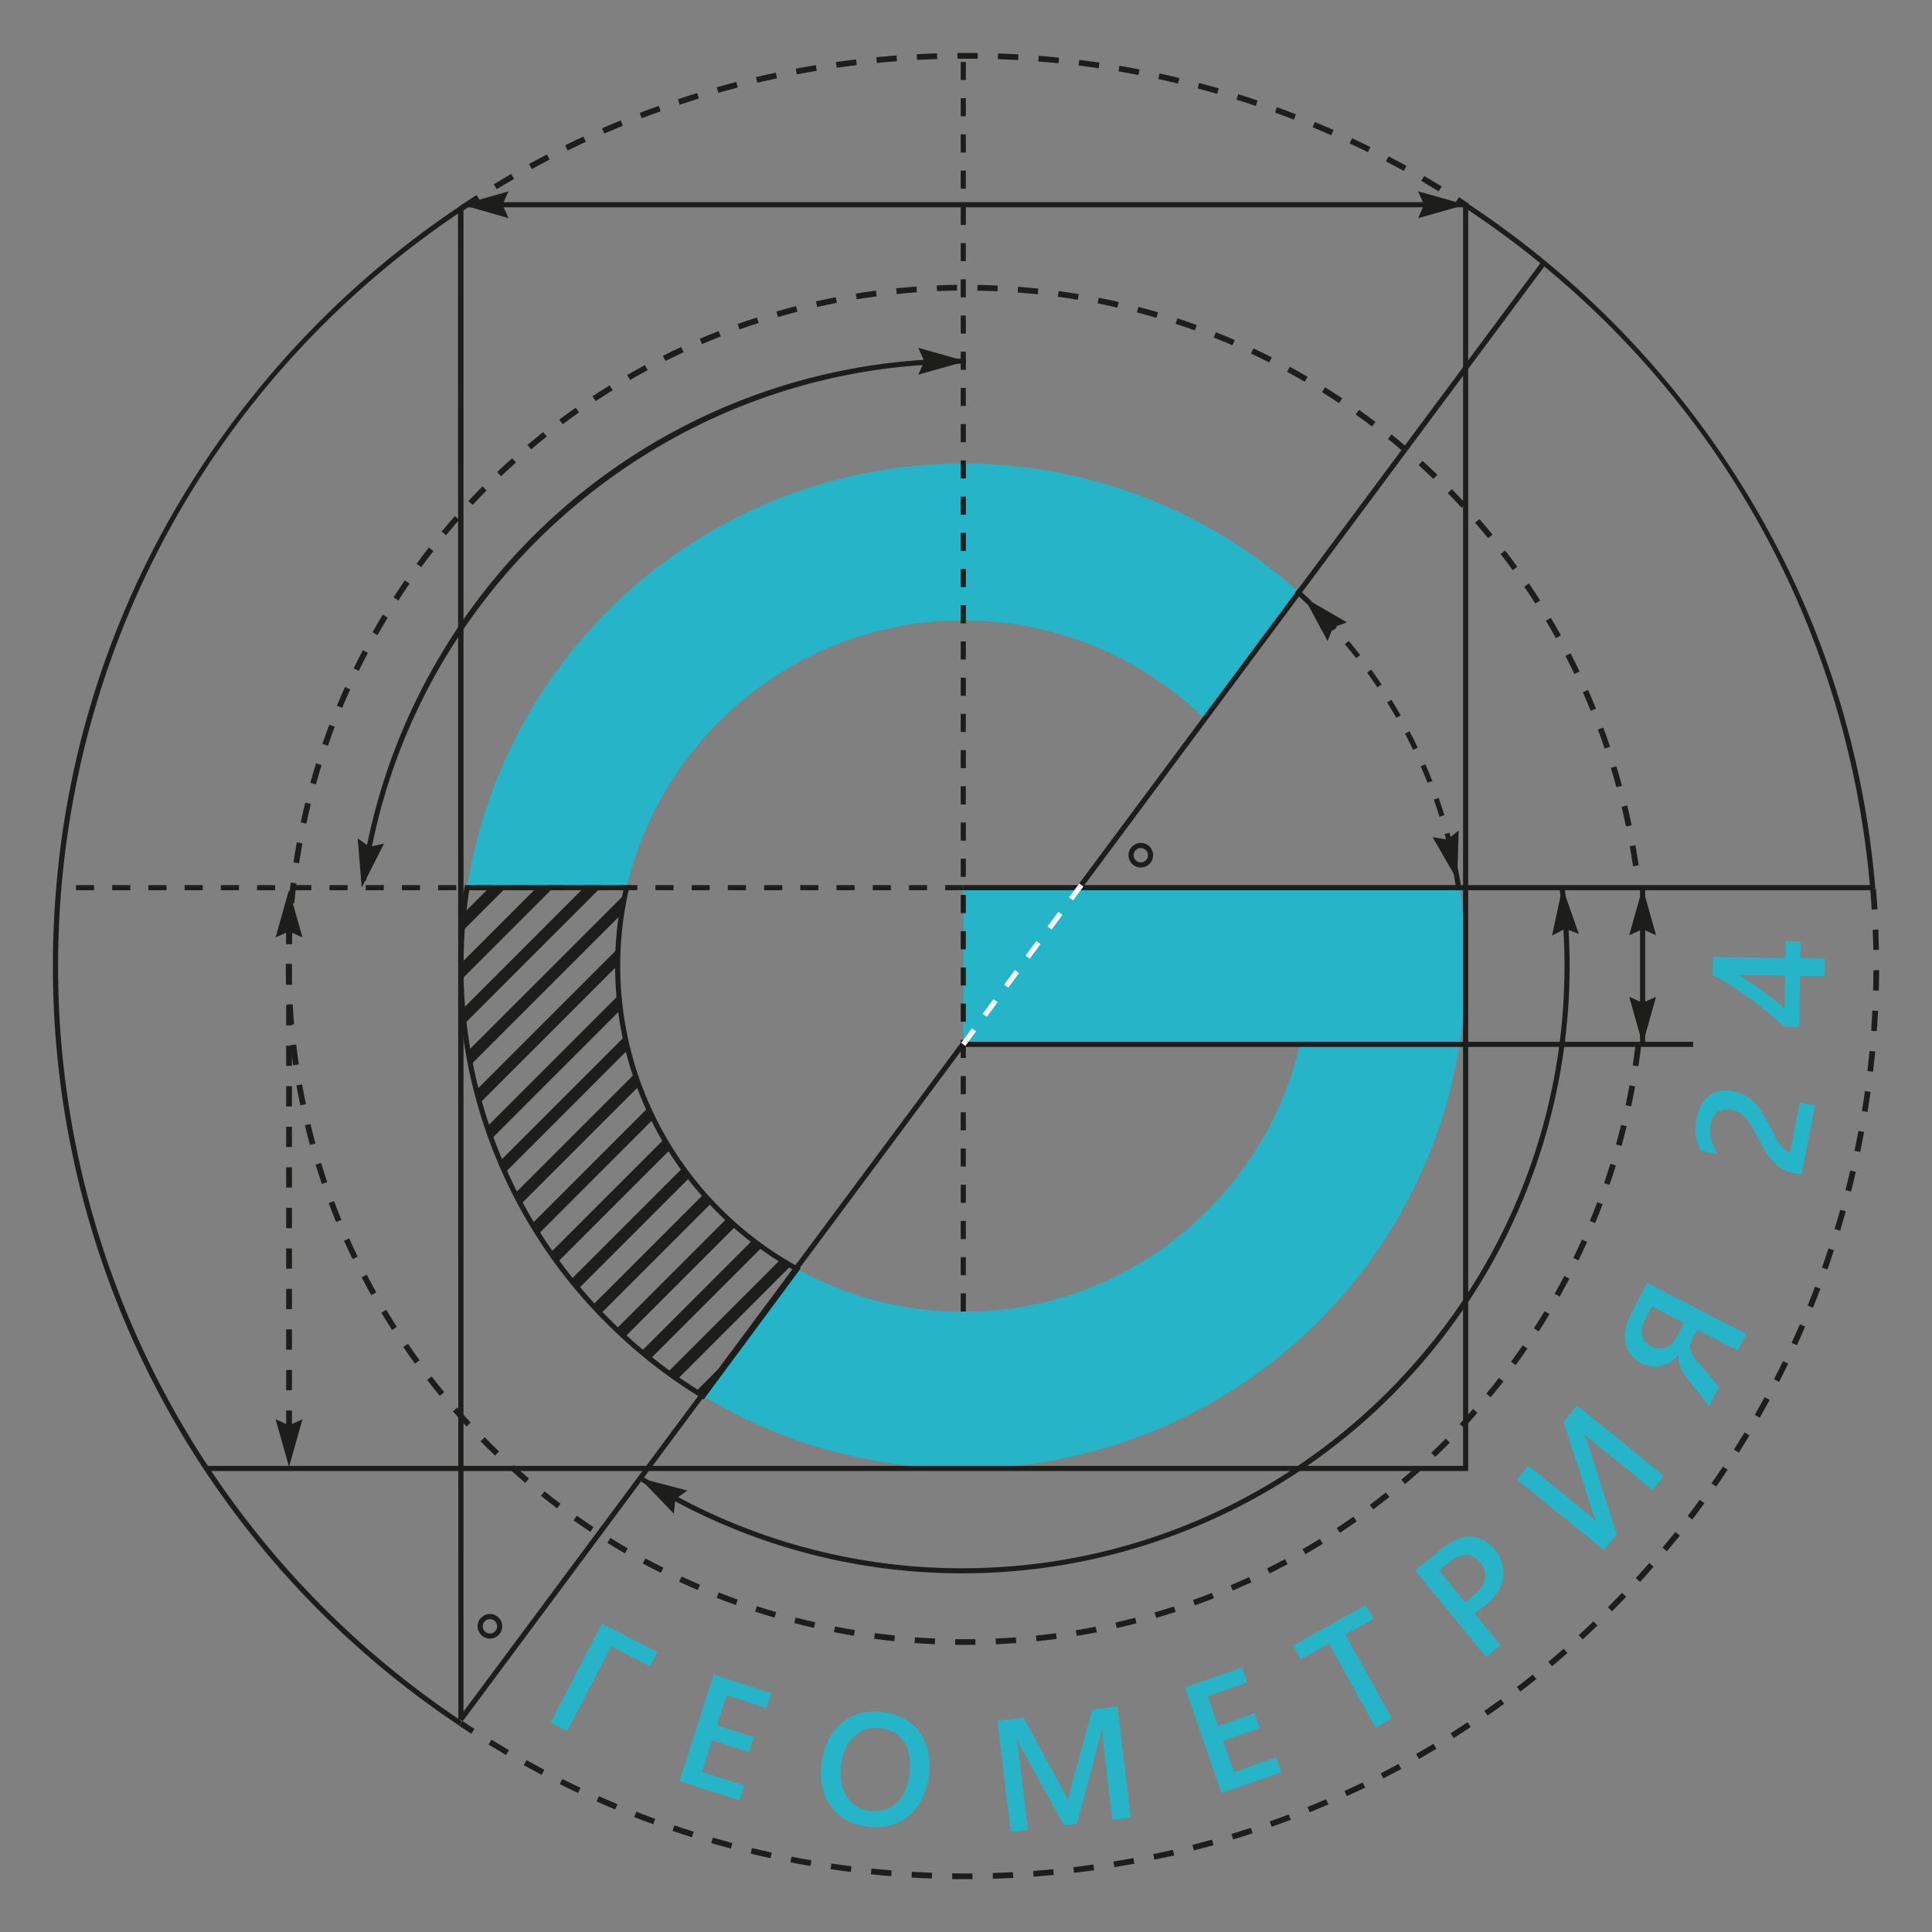 <?xml version="1.0" encoding="UTF-8"?> <svg xmlns="http://www.w3.org/2000/svg" id="Слой_1" data-name="Слой 1" viewBox="0 0 900 900"><rect x="0" y="0" width="900" height="900" fill="#808080" stroke="none"/><defs><style>.cls-1{fill:#1d1e1c;}.cls-2{fill:#25b4c8;}.cls-3{fill:#fff;}</style></defs><path class="cls-1" d="M227.9,413.5,216,425.43c-.3,2.82-.54,5.64-.73,8.48l20.4-20.41Z"></path><path class="cls-1" d="M250,413.5l-35.26,35.26c0,.42,0,.83,0,1.24q0,3.22.09,6.43l42.93-42.93Z"></path><path class="cls-1" d="M272,413.5,215.55,470c.2,2.35.43,4.71.7,7.05l63.53-63.54Z"></path><path class="cls-1" d="M291.26,416.35,218,489.58c.37,2.2.76,4.38,1.2,6.55l70.31-70.31Q290.25,421,291.26,416.35Z"></path><path class="cls-1" d="M287.93,441.74l-66.07,66.07c.51,2.05,1.06,4.08,1.63,6.11l64.22-64.22Q287.73,445.69,287.93,441.74Z"></path><path class="cls-1" d="M288.29,463.44l-61.42,61.42q1,2.88,2,5.73L289,470.46C288.73,468.13,288.48,465.8,288.29,463.44Z"></path><path class="cls-1" d="M291.06,482.74l-58.13,58.13q1.14,2.7,2.35,5.39L292.5,489C292,487,291.5,484.85,291.06,482.74Z"></path><path class="cls-1" d="M295.71,500.15l-55.79,55.79q1.29,2.56,2.66,5.08l55.14-55.14Q296.67,503,295.71,500.15Z"></path><path class="cls-1" d="M304.38,521.29q-1.29-2.61-2.49-5.26l-54.12,54.12c1,1.61,1.95,3.21,3,4.79Z"></path><path class="cls-1" d="M259.68,588.05l52.62-52.62q-1.5-2.38-2.92-4.83l-52.93,52.93Q258,585.81,259.68,588.05Z"></path><path class="cls-1" d="M269.4,600.4l52-52c-1.13-1.46-2.24-2.93-3.32-4.43L265.9,596.15C267.05,597.58,268.22,599,269.4,600.4Z"></path><path class="cls-1" d="M279.84,612l51.7-51.7q-1.87-2-3.69-4.06L276.09,608Q277.94,610,279.84,612Z"></path><path class="cls-1" d="M291,622.91l51.76-51.76c-1.37-1.2-2.73-2.43-4.06-3.68L287,619.17C288.33,620.44,289.67,621.68,291,622.91Z"></path><path class="cls-1" d="M302.9,633.09l52.17-52.17q-2.25-1.62-4.44-3.3l-52,52C300,630.79,301.47,632,302.9,633.09Z"></path><path class="cls-1" d="M315.53,642.53l53-53q-2.44-1.41-4.84-2.9L311,639.3C312.51,640.39,314,641.48,315.53,642.53Z"></path><path class="cls-1" d="M327.48,650.3l15.4-20.81-18.72,18.73C325.26,648.92,326.36,649.63,327.48,650.3Z"></path><path class="cls-1" d="M213.87,803.82A424.84,424.84,0,0,1,24.64,450c0-12,.51-24.05,1.5-35.9A419.85,419.85,0,0,1,84.92,231.67,429.87,429.87,0,0,1,214,96.18l1.33,2c-107.94,72.1-176,187.34-186.79,316.17-1,11.79-1.48,23.8-1.48,35.7A422.43,422.43,0,0,0,215.2,801.83Z"></path><path class="cls-1" d="M871.23,414.34c-10.84-129.59-79.5-245.21-188.4-317.24l1.32-2A429.79,429.79,0,0,1,814.33,230.84a419.91,419.91,0,0,1,59.28,183.3Z"></path><path class="cls-2" d="M604.83,275.62l-43.76,59.11A160.46,160.46,0,0,0,448.74,289c-76.23,0-140.26,53.27-156.84,124.55H217.54A234,234,0,0,1,604.83,275.62Z"></path><path class="cls-2" d="M679.93,486.51A234.18,234.18,0,0,1,327.5,650.3l43.78-59.14a159.93,159.93,0,0,0,77.46,19.9c76.23,0,140.25-53.27,156.83-124.55Z"></path><rect class="cls-1" x="44" y="460.35" width="846.22" height="2.39" transform="translate(-181.99 560.98) rotate(-53.37)"></rect><path class="cls-2" d="M682.74,450a236.38,236.38,0,0,1-2.81,36.51H448.74v-73H679.93A236.31,236.31,0,0,1,682.74,450Z"></path><path class="cls-1" d="M678.18,412.81c-.43-2.65-.9-5.32-1.42-7.94l2.35-.46c.52,2.65,1,5.35,1.43,8ZM675,396.67c-.64-2.7-1.33-5.44-2.06-8.13l2.3-.63c.74,2.72,1.45,5.49,2.08,8.22Zm-4.42-16.18c-.83-2.66-1.72-5.34-2.65-8l2.26-.8c.93,2.66,1.83,5.36,2.67,8ZM665,364.67c-1-2.59-2.1-5.2-3.21-7.75L664,356c1.12,2.57,2.21,5.2,3.25,7.82Zm-6.71-15.37c-1.21-2.52-2.48-5-3.77-7.5l2.12-1.11c1.3,2.48,2.59,5,3.8,7.57Zm-7.81-14.85c-1.38-2.41-2.83-4.84-4.3-7.21l2-1.26c1.49,2.39,2.95,4.84,4.35,7.28Zm-8.85-14.25c-1.56-2.31-3.18-4.63-4.81-6.88l1.93-1.41c1.66,2.28,3.29,4.62,4.86,6.95Zm-9.87-13.58c-1.71-2.19-3.49-4.38-5.28-6.52l1.82-1.54c1.82,2.16,3.62,4.37,5.35,6.58ZM621,293.78c-1.87-2.06-3.8-4.12-5.75-6.12l1.72-1.66c2,2,3.91,4.09,5.8,6.18Zm-11.71-12c-2-1.93-4.08-3.84-6.16-5.69l1.59-1.79c2.1,1.87,4.19,3.81,6.23,5.75Z"></path><path class="cls-1" d="M448.27,732.92A282.18,282.18,0,0,1,298.7,690.2l1.26-2a279.85,279.85,0,0,0,148.31,42.36C603,730.53,728.8,604.69,728.8,450a284.89,284.89,0,0,0-2.44-37.22l2.37-.31A287.89,287.89,0,0,1,731.19,450,282.9,282.9,0,0,1,448.27,732.92Z"></path><path class="cls-1" d="M170.52,410.38l-2.37-.33a283,283,0,0,1,280.12-243h1.67l0,2.39h-1.65C309.34,169.47,189.93,273,170.52,410.38Z"></path><rect class="cls-1" x="448.73" y="412.31" width="423.73" height="2.39"></rect><rect class="cls-1" x="448.73" y="485.31" width="339.99" height="2.39"></rect><path class="cls-1" d="M448.73,414.7H440.3v-2.39h8.43Zm-16.87,0h-8.43v-2.39h8.43Zm-16.87,0h-8.43v-2.39H415Zm-16.87,0h-8.44v-2.39h8.44Zm-16.87,0h-8.44v-2.39h8.44Zm-16.87,0h-8.44v-2.39h8.44Zm-16.88,0h-8.43v-2.39h8.43Zm-16.87,0H322.2v-2.39h8.43Zm-16.87,0h-8.44v-2.39h8.44Zm-16.87,0h-8.44v-2.39h8.44Zm-16.87,0h-8.44v-2.39H280Zm-16.87,0h-8.44v-2.39h8.44Zm-16.88,0h-8.43v-2.39h8.43Zm-16.87,0H221v-2.39h8.43Zm-16.87,0h-8.44v-2.39h8.44Zm-16.87,0h-8.44v-2.39h8.44Zm-16.87,0h-8.44v-2.39h8.44Zm-16.87,0h-8.44v-2.39h8.44Zm-16.88,0h-8.43v-2.39H145Zm-16.87,0h-8.43v-2.39h8.43Zm-16.87,0h-8.44v-2.39h8.44Zm-16.87,0H86v-2.39h8.44Zm-16.87,0H69.12v-2.39h8.44Zm-16.88,0H52.25v-2.39h8.43Zm-16.87,0H35.38v-2.39h8.43Z"></path><path class="cls-1" d="M449.93,610.93h-2.39V602.5h2.39Zm0-16.87h-2.39v-8.44h2.39Zm0-16.87h-2.39v-8.44h2.39Zm0-16.87h-2.39v-8.44h2.39Zm0-16.88h-2.39V535h2.39Zm0-16.87h-2.39v-8.43h2.39Zm0-16.87h-2.39v-8.43h2.39Zm0-16.87h-2.39v-8.44h2.39Zm0-16.87h-2.39v-8.44h2.39Zm0-16.87h-2.39v-8.44h2.39Zm0-16.88h-2.39v-8.43h2.39Zm0-16.87h-2.39v-8.43h2.39Zm0-16.87h-2.39V400h2.39Zm0-16.87h-2.39v-8.44h2.39Zm0-16.87h-2.39v-8.44h2.39Zm0-16.87h-2.39v-8.44h2.39Zm0-16.88h-2.39v-8.43h2.39Zm0-16.87h-2.39v-8.43h2.39Zm0-16.87h-2.39V298.8h2.39Zm0-16.87h-2.39v-8.44h2.39Zm0-16.87h-2.39v-8.44h2.39Zm0-16.87h-2.39v-8.44h2.39Zm0-16.88h-2.39v-8.43h2.39Zm0-16.87h-2.39v-8.43h2.39Zm0-16.87h-2.39v-8.44h2.39Zm0-16.87h-2.39V180.7h2.39Zm0-16.87h-2.39v-8.44h2.39Zm0-16.88h-2.39V147h2.39Zm0-16.87h-2.39v-8.43h2.39Zm0-16.87h-2.39v-8.43h2.39Zm0-16.87h-2.39V96.34h2.39Zm0-16.87h-2.39V79.47h2.39Zm0-16.87h-2.39V62.6h2.39Zm0-16.88h-2.39V45.73h2.39Zm0-16.87h-2.39V28.86h2.39Z"></path><rect class="cls-1" x="764" y="413.5" width="2.39" height="73"></rect><polygon class="cls-1" points="758.94 435.68 765.2 432.87 771.46 435.68 765.2 413.5 758.94 435.68"></polygon><polygon class="cls-1" points="758.94 464.33 765.2 467.14 771.46 464.33 765.2 486.5 758.94 464.33"></polygon><polygon class="cls-1" points="618.46 298.63 620.99 292.26 627.44 289.91 607.5 278.36 618.46 298.63"></polygon><polygon class="cls-1" points="667.35 389.94 674.11 391.13 679.49 386.88 678.84 409.91 667.35 389.94"></polygon><polygon class="cls-1" points="723 435.86 729.07 432.65 735.49 435.05 727.83 413.32 723 435.86"></polygon><polygon class="cls-1" points="320.21 694.35 314.62 698.32 313.88 705.14 297.92 688.52 320.21 694.35"></polygon><polygon class="cls-1" points="178.91 392.95 172.23 394.5 166.63 390.54 168.5 413.5 178.91 392.95"></polygon><polygon class="cls-1" points="427.76 174.54 430.57 168.28 427.76 162.02 449.93 168.28 427.76 174.54"></polygon><path class="cls-1" d="M449.93,766.25c-1.66,0-3.31,0-5,0l.05-2.68c3.12.05,6.27.05,9.4,0l0,2.68C452.94,766.24,451.44,766.25,449.93,766.25Zm14-.3-.11-2.67c3.1-.14,6.26-.32,9.39-.55l.19,2.67C470.23,765.63,467,765.82,463.91,766Zm-28.42,0c-3.14-.14-6.33-.33-9.47-.56l.2-2.67c3.11.23,6.27.42,9.39.56Zm47.34-1.36-.28-2.67c3.09-.31,6.23-.69,9.34-1.1l.35,2.65C489.11,763.87,485.94,764.25,482.83,764.57Zm-66.25-.05c-3.13-.33-6.3-.71-9.42-1.13l.36-2.65c3.09.42,6.23.79,9.33,1.12Zm85-2.46-.43-2.64c3.07-.51,6.19-1.07,9.26-1.67l.51,2.63C507.86,761,504.72,761.55,501.62,762.06ZM397.78,762c-3.09-.51-6.23-1.08-9.33-1.69l.52-2.62c3.07.6,6.19,1.16,9.25,1.67Zm122.46-3.56-.59-2.61c3-.68,6.09-1.43,9.13-2.21l.67,2.59C526.38,757,523.28,757.74,520.24,758.42Zm-141.07-.1c-3.05-.69-6.15-1.45-9.21-2.25l.67-2.59c3,.79,6.11,1.54,9.14,2.23Zm159.43-4.64-.75-2.57c3-.88,6-1.81,9-2.77l.83,2.55C544.69,751.85,541.64,752.79,538.6,753.68Zm-177.78-.13c-3-.89-6.08-1.83-9.06-2.8l.82-2.55c3,1,6,1.9,9,2.78Zm195.82-5.72-.9-2.52c2.93-1,5.9-2.16,8.81-3.3l1,2.49C562.59,745.65,559.6,746.77,556.64,747.83Zm-213.89-.17c-3-1.07-6-2.19-8.9-3.35l1-2.49c2.91,1.15,5.88,2.26,8.83,3.33Zm231.52-6.74-1-2.46c2.87-1.23,5.75-2.51,8.56-3.81l1.13,2.43C580.07,738.39,577.16,739.68,574.27,740.92Zm-249.21-.23c-2.92-1.25-5.84-2.55-8.68-3.88l1.13-2.43c2.82,1.32,5.71,2.61,8.6,3.85ZM591.43,733l-1.2-2.39c2.78-1.39,5.59-2.84,8.33-4.32l1.27,2.36C597.06,730.11,594.23,731.57,591.43,733Zm-283.6-.3c-2.8-1.41-5.64-2.88-8.43-4.39l1.27-2.36c2.77,1.5,5.58,3,8.36,4.36ZM608.1,724l-1.34-2.32c2.7-1.56,5.41-3.18,8.06-4.81l1.4,2.27C613.56,720.8,610.82,722.43,608.1,724Zm-317-.38c-2.72-1.58-5.46-3.23-8.14-4.89l1.42-2.27c2.65,1.65,5.37,3.28,8.07,4.85Zm333.09-9.57-1.47-2.24c2.61-1.72,5.22-3.5,7.76-5.29l1.54,2.19C629.47,710.52,626.83,712.32,624.2,714.06ZM275,713.61c-2.62-1.74-5.26-3.55-7.83-5.37l1.55-2.18c2.55,1.8,5.16,3.59,7.76,5.32Zm364.71-10.45-1.6-2.15c2.48-1.86,5-3.79,7.43-5.74l1.67,2.09C644.72,699.33,642.2,701.28,639.69,703.16Zm-380.2-.52c-2.5-1.88-5-3.84-7.5-5.82l1.68-2.09c2.45,2,5,3.91,7.43,5.78Zm395-11.29-1.73-2.05c2.38-2,4.77-4.09,7.09-6.17l1.79,2C659.32,687.22,656.91,689.32,654.51,691.35Zm-409.83-.57c-2.41-2-4.8-4.15-7.13-6.26l1.79-2c2.31,2.08,4.69,4.17,7.07,6.2Zm423.93-12.11-1.85-1.93c2.27-2.17,4.53-4.39,6.71-6.6l1.9,1.89C673.17,674.25,670.9,676.49,668.61,678.67Zm-438-.61c-2.27-2.18-4.54-4.42-6.75-6.67l1.91-1.87c2.19,2.22,4.44,4.45,6.69,6.61Zm451.32-12.88-2-1.83c2.13-2.28,4.25-4.63,6.31-7l2,1.77C686.21,660.51,684.08,662.88,681.93,665.18Zm-464.61-.65c-2.13-2.31-4.26-4.68-6.33-7.06l2-1.76c2.05,2.36,4.16,4.71,6.28,7Zm477.12-13.62-2.07-1.7c2-2.4,4-4.87,5.88-7.35l2.11,1.64C698.42,646,696.43,648.5,694.44,650.91Zm-489.57-.67c-2-2.43-4-4.93-5.9-7.42l2.12-1.63c1.91,2.47,3.87,4.94,5.85,7.35Zm501.2-14.32-2.16-1.58c1.84-2.52,3.67-5.11,5.43-7.69l2.21,1.51C709.77,630.76,707.93,633.37,706.07,635.92Zm-512.77-.68c-1.84-2.54-3.67-5.14-5.45-7.75l2.21-1.51c1.76,2.59,3.58,5.17,5.4,7.68Zm523.49-15-2.25-1.45c1.68-2.62,3.36-5.31,5-8l2.3,1.38C720.18,614.88,718.49,617.6,716.79,620.25Zm-534.15-.67c-1.69-2.65-3.36-5.36-5-8.06l2.3-1.37c1.59,2.67,3.25,5.36,4.93,8ZM726.56,604l-2.33-1.31c1.52-2.72,3-5.51,4.47-8.28l2.38,1.23C729.62,598.4,728.1,601.21,726.56,604Zm-553.62-.64c-1.53-2.74-3-5.55-4.48-8.33l2.38-1.24c1.43,2.77,2.93,5.55,4.44,8.27Zm562.4-16.21-2.41-1.17c1.36-2.81,2.7-5.69,4-8.54l2.45,1.09C738.06,581.37,736.71,584.27,735.34,587.11Zm-571.1-.59c-1.36-2.82-2.69-5.71-4-8.58l2.44-1.09c1.27,2.85,2.59,5.71,3.94,8.51Zm578.85-16.77-2.47-1c1.19-2.9,2.35-5.85,3.45-8.77l2.5.94C745.46,563.85,744.29,566.83,743.09,569.75Zm-586.53-.51c-1.19-2.91-2.35-5.89-3.45-8.83l2.5-.94c1.09,2.92,2.25,5.87,3.43,8.76Zm593.22-17.3-2.53-.86c1-3,2-6,2.92-9l2.56.79C751.8,545.91,750.81,549,749.78,551.94Zm-599.86-.46c-1-3-2-6-2.92-9l2.56-.78c.92,3,1.89,6,2.89,9Zm605.46-17.69-2.58-.71c.83-3,1.63-6.08,2.36-9.11l2.6.64C757,527.66,756.22,530.75,755.38,533.79Zm-611-.45c-.83-3-1.63-6.12-2.37-9.18l2.6-.63c.73,3,1.52,6.09,2.35,9.11Zm615.51-18-2.62-.55c.64-3.06,1.25-6.16,1.8-9.23l2.64.47C761.13,509.15,760.52,512.28,759.87,515.36Zm-620-.45c-.65-3.08-1.25-6.21-1.81-9.31l2.64-.47c.55,3.07,1.15,6.18,1.79,9.23ZM763.23,496.7l-2.65-.4c.46-3.07.89-6.21,1.26-9.32l2.65.32C764.12,490.44,763.7,493.6,763.23,496.7Zm-626.67-.46c-.46-3.1-.88-6.26-1.25-9.4l2.66-.31c.37,3.11.78,6.24,1.24,9.32Zm-2.21-18.83c-.28-3.13-.51-6.31-.69-9.46l2.67-.15c.18,3.12.41,6.28.68,9.37Zm-1.09-18.94c-.09-3-.13-6-.13-9V449h2.68v.45c0,3,0,6,.12,8.95Zm2.7-18.88-2.68-.08c.1-3.15.25-6.34.44-9.47l2.67.16C136.2,433.31,136.06,436.47,136,439.59Zm1.13-18.77-2.66-.24c.28-3.12.62-6.3,1-9.43l2.66.32C137.71,414.58,137.37,417.72,137.09,420.82Zm623.63-17.31c-.45-3.09-1-6.22-1.5-9.29l2.63-.46c.55,3.09,1.06,6.24,1.52,9.36Zm-621.37-1.36-2.65-.4c.47-3.1,1-6.25,1.55-9.35l2.64.48C140.33,396,139.81,399.08,139.35,402.15ZM757.43,385c-.63-3.06-1.33-6.14-2-9.17l2.6-.63c.73,3.06,1.43,6.17,2.07,9.25Zm-614.72-1.34-2.62-.56c.66-3.07,1.37-6.18,2.12-9.24l2.6.64C144.07,377.52,143.36,380.6,142.71,383.65ZM753,366.71c-.82-3-1.69-6-2.61-9l2.56-.78c.92,3,1.81,6.08,2.63,9.11Zm-605.86-1.32-2.58-.72c.85-3,1.74-6.1,2.67-9.1l2.56.79C148.91,359.34,148,362.37,147.18,365.39Zm600.38-16.67c-1-3-2.07-5.94-3.15-8.86l2.51-.93c1.09,2.94,2.16,5.94,3.17,8.93Zm-594.8-1.33-2.53-.86c1-3,2.11-6,3.22-8.95l2.51.94C154.85,341.45,153.77,344.44,152.76,347.39ZM741,331.1c-1.17-2.89-2.4-5.79-3.66-8.63l2.45-1.08c1.26,2.86,2.51,5.79,3.69,8.7Zm-581.57-1.35-2.48-1c1.21-2.92,2.47-5.86,3.76-8.73l2.45,1.09C161.87,323.94,160.61,326.85,159.42,329.75Zm574-15.8c-1.35-2.81-2.76-5.64-4.18-8.39l2.38-1.23c1.43,2.78,2.85,5.63,4.21,8.47Zm-566.28-1.4-2.41-1.17c1.38-2.84,2.82-5.7,4.28-8.49l2.37,1.24C169.92,306.9,168.5,309.73,167.13,312.55ZM724.8,297.28c-1.51-2.72-3.08-5.46-4.67-8.13l2.3-1.37c1.6,2.7,3.19,5.46,4.71,8.21Zm-548.94-1.43-2.34-1.31c1.55-2.75,3.16-5.51,4.78-8.21l2.29,1.38C179,290.38,177.39,293.12,175.86,295.85Zm539.35-14.7c-1.67-2.63-3.41-5.27-5.16-7.85l2.22-1.5c1.76,2.6,3.51,5.26,5.2,7.92Zm-529.64-1.43-2.25-1.45c1.7-2.64,3.47-5.3,5.25-7.91l2.21,1.52C189,274.46,187.25,277.1,185.57,279.72Zm519.1-14.11c-1.84-2.53-3.73-5.06-5.62-7.53l2.12-1.63c1.91,2.48,3.82,5,5.67,7.59ZM196.22,264.2l-2.16-1.58c1.86-2.54,3.79-5.09,5.72-7.58l2.11,1.64C200,259.15,198.07,261.68,196.22,264.2Zm497-13.48c-2-2.41-4-4.83-6.06-7.18l2-1.76c2.07,2.38,4.12,4.82,6.11,7.25Zm-485.43-1.37-2.06-1.71c2-2.42,4.08-4.85,6.16-7.22l2,1.77C211.82,244.53,209.77,246.94,207.78,249.35Zm473.1-12.82c-2.12-2.29-4.29-4.59-6.47-6.81l1.91-1.88c2.2,2.25,4.39,4.56,6.53,6.88ZM220.2,235.22l-2-1.83c2.15-2.31,4.36-4.61,6.57-6.84l1.91,1.89C224.53,230.65,222.33,232.93,220.2,235.22ZM667.73,223.1c-2.25-2.16-4.56-4.32-6.87-6.42l1.79-2c2.34,2.12,4.67,4.3,6.93,6.48Zm-434.3-1.25-1.85-1.93c2.28-2.17,4.63-4.34,7-6.44l1.79,2C238,217.56,235.69,219.7,233.43,221.85Zm420.36-11.39c-2.37-2-4.81-4.05-7.24-6l1.68-2.09c2.45,2,4.9,4,7.3,6.06Zm-406.36-1.15-1.73-2.05c2.4-2,4.87-4,7.33-6l1.67,2.09C252.26,205.29,249.81,207.3,247.43,209.31Zm391.7-10.63c-2.5-1.89-5-3.76-7.6-5.57l1.55-2.18c2.57,1.82,5.14,3.71,7.66,5.61Zm-377-1.06-1.6-2.14c2.51-1.88,5.09-3.75,7.67-5.56l1.54,2.19C267.19,193.91,264.63,195.76,262.14,197.62Zm361.64-9.84c-2.61-1.73-5.27-3.45-7.92-5.1l1.42-2.27c2.67,1.66,5.35,3.39,8,5.14Zm-346.26-.95L276,184.6c2.62-1.72,5.31-3.43,8-5.09l1.41,2.28C282.78,183.43,280.11,185.13,277.52,186.83Zm330.28-9c-2.7-1.57-5.46-3.12-8.21-4.62l1.27-2.35c2.78,1.51,5.57,3.08,8.28,4.66ZM293.5,177l-1.34-2.32c2.72-1.56,5.51-3.11,8.28-4.6l1.26,2.36C299,173.91,296.2,175.44,293.5,177Zm297.74-8.16c-2.79-1.41-5.65-2.79-8.48-4.11l1.14-2.43c2.85,1.33,5.73,2.73,8.55,4.15ZM310,168.12l-1.2-2.39c2.82-1.4,5.69-2.78,8.53-4.09l1.12,2.43C315.67,165.37,312.83,166.73,310,168.12Zm264.13-7.27c-2.87-1.23-5.8-2.44-8.72-3.6l1-2.49c2.94,1.17,5.9,2.39,8.79,3.64Zm-247.11-.58L326,157.81c2.89-1.23,5.83-2.43,8.76-3.57l1,2.49C332.84,157.86,329.92,159.05,327.06,160.27Zm229.57-6.35c-2.94-1.07-5.94-2.1-8.92-3.07l.83-2.55c3,1,6,2,9,3.1Zm-212.08-.48-.9-2.52c3-1.06,6-2.08,9-3l.82,2.54C350.5,151.38,347.5,152.39,344.55,153.44Zm194.18-5.38c-3-.88-6-1.73-9.06-2.52l.68-2.59c3,.8,6.11,1.65,9.14,2.54Zm-176.28-.39-.75-2.57c3-.88,6.11-1.72,9.15-2.5l.67,2.59C368.5,146,365.45,146.8,362.45,147.67Zm158.09-4.37c-3-.7-6.13-1.36-9.2-2l.52-2.63c3.09.62,6.21,1.28,9.28,2ZM380.66,143l-.59-2.61c3.07-.69,6.2-1.34,9.28-1.94l.51,2.63C386.8,141.66,383.71,142.31,380.66,143Zm121.43-3.35c-3.07-.51-6.2-1-9.29-1.41l.36-2.65c3.12.42,6.27.9,9.37,1.42Zm-103-.22-.43-2.64c3.11-.51,6.27-1,9.38-1.39l.35,2.66C405.33,138.46,402.2,138.92,399.12,139.42Zm84.34-2.32c-3.1-.33-6.25-.62-9.36-.85l.2-2.67c3.14.24,6.32.53,9.44.86Zm-65.7-.14-.27-2.67c3.13-.31,6.31-.59,9.45-.81l.19,2.67C424,136.37,420.87,136.64,417.76,137Zm46.95-1.29c-3.11-.14-6.27-.24-9.4-.29l.05-2.68c3.15.05,6.34.15,9.48.3Zm-28.19-.06-.11-2.67c3.14-.14,6.32-.22,9.46-.26l0,2.67C442.79,135.39,439.63,135.48,436.52,135.61Z"></path><path class="cls-3" d="M449.7,487.22l-1.93-1.43,5-6.78,1.92,1.43Zm10-13.56-1.92-1.42,5-6.78,1.92,1.42Zm10-13.56-1.92-1.42,5-6.78,1.92,1.42Zm10-13.55-1.92-1.43,5-6.78,1.92,1.43ZM489.87,433,488,431.56l5-6.77,1.92,1.42Zm10-13.56L498,418l4.77-6.44,1.92,1.43Z"></path><polygon class="cls-1" points="215.92 801.14 213.53 801.14 213.34 96.63 215.92 94.86 215.92 801.14"></polygon><polygon class="cls-1" points="681.55 96.57 215.92 96.57 217.14 94.18 681.55 94.18 681.55 96.57"></polygon><polygon class="cls-1" points="236.9 101.63 234.09 95.37 236.9 89.11 215.08 95.37 236.9 101.63"></polygon><polygon class="cls-1" points="660.59 101.63 663.4 95.37 660.59 89.11 682.77 95.37 660.59 101.63"></polygon><path class="cls-1" d="M228.23,763.32a5.73,5.73,0,1,1,5.73-5.73A5.73,5.73,0,0,1,228.23,763.32Zm0-9.06a3.34,3.34,0,1,0,3.34,3.33A3.34,3.34,0,0,0,228.23,754.26Z"></path><path class="cls-1" d="M531.44,404.12a5.73,5.73,0,1,1,5.72-5.72A5.73,5.73,0,0,1,531.44,404.12Zm0-9.06a3.34,3.34,0,1,0,3.33,3.34A3.35,3.35,0,0,0,531.44,395.06Z"></path><path class="cls-1" d="M327.82,651.89l-.94-.56a236.27,236.27,0,0,1-44.46-35A233.71,233.71,0,0,1,213.53,450a238.69,238.69,0,0,1,2.83-36.68l.16-1h76.89l-.35,1.46a160,160,0,0,0,78.8,176.34l1.19.66ZM218.57,414.7a236.22,236.22,0,0,0-2.65,35.3,231.33,231.33,0,0,0,68.19,164.66,234.07,234.07,0,0,0,43.08,34.05l42.32-57.17A162.39,162.39,0,0,1,290.4,414.7Z"></path><polygon class="cls-1" points="683.94 685.26 96.78 685.26 96.78 682.87 681.55 682.87 681.55 95.37 683.94 95.37 683.94 685.26"></polygon><path class="cls-2" d="M302.77,776.24l-18-9.37-20.58,39.6-7.72-4,24-46.24,25.74,13.38Z"></path><path class="cls-2" d="M344.51,838.72l-28-9,15.9-49.62,26.9,8.61-2.24,7-18.62-6-4.5,14,17.16,5.5-2.23,7-17.16-5.49L327,825.44l19.73,6.32Z"></path><path class="cls-2" d="M404.36,850.93q-11.25-1.3-17.16-9.36t-4.56-19.67q1.47-12.49,9.23-19.12t19.6-5.24q11,1.29,16.81,9.29t4.48,19.66q-1.49,12.68-9.21,19.23T404.36,850.93Zm5.79-45.9A14.62,14.62,0,0,0,397.9,809q-5.1,4.78-6.12,13.45t2.72,14.41a14.18,14.18,0,0,0,10.78,6.6q7.47.89,12.38-3.63t6-13.54q1.08-9.27-2.51-14.82T410.15,805Z"></path><path class="cls-2" d="M526.76,846.65l-8.56,1-4-33.48c-.33-2.75-.57-6.12-.7-10.13h-.15a35.34,35.34,0,0,1-.83,5l-10.88,40.54-5.95.72L475.5,813.86a36.29,36.29,0,0,1-2-5l-.15,0q.67,3.06,1.51,10.1l4,33.41-8,1-6.21-51.74,12.15-1.46L494.65,833a52.43,52.43,0,0,1,2.74,5.67l.18,0q.85-4.25,1.45-6.33l9.81-36,11.71-1.41Z"></path><path class="cls-2" d="M596.8,825.62,569,835.24,552,786l26.69-9.23,2.4,6.93-18.47,6.4L567.41,804l17-5.89,2.39,6.9-17,5.89,5,14.57,19.57-6.78Z"></path><path class="cls-2" d="M639.81,754.1l-13.15,7.32,21.75,39.13-7.6,4.22-21.75-39.13-13.13,7.3-3.57-6.41,33.88-18.84Z"></path><path class="cls-2" d="M687,751.77l12,14.61-6.69,5.49L659.23,731.6l12.29-10.09q7-5.73,13.46-5.65t11.32,5.95a16.26,16.26,0,0,1,3.88,12.9q-.95,7-7.78,12.64Zm-16.56-20.16,12.08,14.72,4.35-3.58q4.32-3.54,4.94-7.39a9.16,9.16,0,0,0-2.35-7.47q-5.84-7.11-14.14-.29Z"></path><path class="cls-2" d="M775.15,687.53l-5.27,6.5-27-21.85a40.21,40.21,0,0,1-4.91-4.45l-.14.17a15.65,15.65,0,0,1,1.38,3.09l13.93,43.65-6,7.41-40.49-32.81,5.29-6.53,25.75,20.87a57,57,0,0,1,5.6,4.91l.1-.11a29,29,0,0,1-1.29-3.49L728.36,662.5l6.3-7.78Z"></path><path class="cls-2" d="M813.5,621.38l-4,7.74-18.95-9.72-2.57,5a6.28,6.28,0,0,0-.66,3.91q.33,2,3.16,5.55l10.3,12.26-4.64,9L785,640.74a17.63,17.63,0,0,1-2.34-4.33,10.75,10.75,0,0,1-.7-5.27l-.13-.07a14.41,14.41,0,0,1-8.07,5.33,14.15,14.15,0,0,1-16.45-10.68q-1.32-6.3,2.4-13.55l7.47-14.57Zm-29.13-5.16-14.91-7.65L766.15,615c-1.36,2.65-1.78,5-1.25,7.13a7.65,7.65,0,0,0,4.28,4.94,7.86,7.86,0,0,0,6.76.53,10.32,10.32,0,0,0,5.25-5.21Z"></path><path class="cls-2" d="M845.49,514.91l-6.27,32.28-4-.76a15.25,15.25,0,0,1-4.42-1.57,18.56,18.56,0,0,1-3.64-2.61,22.62,22.62,0,0,1-3-3.37c-.9-1.25-1.76-2.55-2.57-3.92s-1.57-2.77-2.3-4.17-1.46-2.8-2.21-4.16-1.43-2.46-2.14-3.54a19.31,19.31,0,0,0-2.31-2.87,12.7,12.7,0,0,0-2.73-2.09,10.9,10.9,0,0,0-3.33-1.21,9.55,9.55,0,0,0-3.68-.06,6.87,6.87,0,0,0-2.87,1.27,7.62,7.62,0,0,0-2,2.37,10.67,10.67,0,0,0-1.18,3.27,16.08,16.08,0,0,0,.22,6.7,22.23,22.23,0,0,0,3.17,7.13l-8-1.54a27.93,27.93,0,0,1-1.43-3.59,22.78,22.78,0,0,1-.81-3.62,20.64,20.64,0,0,1-.17-3.79,26.74,26.74,0,0,1,.5-4.11,20.78,20.78,0,0,1,2.14-6.14,13.61,13.61,0,0,1,3.61-4.32,12,12,0,0,1,5-2.25,16.07,16.07,0,0,1,6.28.09,19.15,19.15,0,0,1,5.43,1.85,18.59,18.59,0,0,1,4.2,3.09,25.12,25.12,0,0,1,3.4,4.21q1.53,2.38,3.09,5.26,1.26,2.4,2.46,4.77c.79,1.59,1.58,3,2.38,4.32a17.67,17.67,0,0,0,2.51,3.26,5.54,5.54,0,0,0,2.85,1.62l.18,0,4.51-23.21Z"></path><path class="cls-2" d="M798,445.83l33.65.46.1-7.78,7,.09-.11,7.79,11.45.15-.12,8.22-11.44-.15-.32,23.71-7.09-.1q-3.55-3.27-7.7-6.7t-8.49-6.62q-4.33-3.18-8.7-5.91a81.18,81.18,0,0,0-8.37-4.61Zm33.53,8.68-21.87-.3a121.15,121.15,0,0,1,12.32,8q5.25,4,9.35,7.42Z"></path><path class="cls-1" d="M136,666.52H133.3v-9.45H136Zm0-18.89H133.3v-9.45H136Zm0-18.89H133.3v-9.45H136Zm0-18.9H133.3V600.4H136ZM136,591H133.3v-9.44H136Zm0-18.89H133.3v-9.45H136Zm0-18.89H133.3v-9.45H136Zm0-18.89H133.3v-9.45H136Zm0-18.9H133.3v-9.44H136Zm0-18.89H133.3v-9.44H136Zm0-18.89H133.3v-9.45H136Zm0-18.89H133.3v-9.45H136Zm0-18.89H133.3v-9.45H136Z"></path><polygon class="cls-1" points="128.38 436.68 134.64 433.87 140.9 436.68 134.64 414.5 128.38 436.68"></polygon><polygon class="cls-1" points="128.38 661.15 134.64 663.96 140.9 661.15 134.64 683.33 128.38 661.15"></polygon><path class="cls-1" d="M215.5,98.25l-1.42-2.16c2.62-1.75,5.22-3.55,7.87-5.24l1.44,2.26C220.76,94.79,218.1,96.52,215.5,98.25Zm467.37-1.07q-2.34-1.55-4.7-3.06l1.45-2.25c1.58,1,3.16,2,4.72,3.08Zm-12.68-8.06c-2.67-1.63-5.39-3.25-8.09-4.82L663.45,82c2.71,1.58,5.45,3.21,8.14,4.86Zm-438.8-1L230,85.86c2.7-1.64,5.44-3.26,8.16-4.82l1.33,2.32C236.79,84.91,234.07,86.52,231.39,88.15Zm422.52-8.49c-2.74-1.52-5.54-3-8.3-4.46l1.24-2.37c2.78,1.45,5.59,3,8.35,4.48Zm-406.21-.9-1.28-2.35c2.78-1.52,5.59-3,8.36-4.45L256,74.34C253.26,75.77,250.46,77.25,247.7,78.76Zm389.51-7.83c-2.8-1.39-5.65-2.76-8.49-4.09l1.14-2.42c2.85,1.33,5.72,2.71,8.54,4.11Zm-372.79-.82-1.18-2.4c2.83-1.39,5.71-2.76,8.55-4.07l1.13,2.43C270.09,67.37,267.23,68.73,264.42,70.11ZM620.15,63c-2.87-1.26-5.79-2.51-8.67-3.7l1-2.47c2.89,1.2,5.83,2.45,8.71,3.72ZM281.5,62.22l-1.06-2.46c2.9-1.26,5.83-2.5,8.72-3.68l1,2.48C287.3,59.73,284.39,61,281.5,62.22Zm321.24-6.47c-2.92-1.13-5.89-2.25-8.83-3.31l.92-2.52c2.95,1.07,5.94,2.19,8.87,3.33ZM298.92,55.1,298,52.6c2.94-1.13,5.92-2.23,8.88-3.29l.9,2.52C304.81,52.88,301.84,54,298.92,55.1ZM585,49.33c-3-1-6-2-9-2.91l.79-2.55c3,.94,6,1.92,9,2.92Zm-268.38-.56-.84-2.54c3-1,6-2,9-2.89l.78,2.56C322.62,46.82,319.61,47.78,316.64,48.77ZM567,43.72c-3-.87-6.06-1.71-9.08-2.5l.68-2.59c3,.8,6.11,1.65,9.14,2.52Zm-232.41-.48-.72-2.58c3-.86,6.1-1.69,9.13-2.47l.67,2.59C340.69,41.56,337.64,42.39,334.62,43.24Zm214.19-4.32c-3.06-.73-6.16-1.44-9.19-2.09l.56-2.62c3.06.66,6.17,1.37,9.25,2.1Zm-196-.4-.62-2.6c3.06-.72,6.17-1.42,9.24-2.07l.55,2.62C359,37.12,355.87,37.81,352.84,38.52Zm177.54-3.58c-3.07-.59-6.19-1.16-9.27-1.68l.44-2.64c3.1.53,6.25,1.1,9.34,1.69Zm-159.14-.31-.5-2.63c3.09-.59,6.22-1.14,9.32-1.65L380.5,33C377.42,33.5,374.3,34.05,371.24,34.63ZM511.8,31.79c-3.09-.45-6.23-.88-9.35-1.26l.33-2.66c3.13.39,6.3.82,9.4,1.27Zm-122-.23-.38-2.65c3.11-.44,6.27-.86,9.38-1.23l.32,2.66C396,30.71,392.88,31.12,389.79,31.56Zm103.29-2.09c-3.11-.31-6.27-.6-9.39-.84L483.9,26c3.14.25,6.32.53,9.45.85Zm-84.62-.15-.26-2.67c3.13-.3,6.3-.57,9.43-.81l.2,2.67C414.72,28.74,411.57,29,408.46,29.32ZM474.28,28c-3.12-.18-6.29-.32-9.42-.43l.1-2.67c3.14.1,6.33.25,9.48.43Zm-47.07-.08-.15-2.67c3.15-.17,6.33-.31,9.45-.4l.09,2.67C433.49,27.61,430.33,27.74,427.21,27.91Zm28.22-.57c-1.87,0-3.74,0-5.62,0l-3.81,0,0-2.67c1.33,0,2.67,0,4,0,1.83,0,3.65,0,5.48,0Z"></path><path class="cls-1" d="M450.38,875.37q-3.39,0-6.8,0l0-2.68c2.25,0,4.5,0,6.76.05h2.67l0,2.67Zm12.16-.18-.08-2.67c3.12-.09,6.28-.22,9.41-.38l.14,2.67C468.86,875,465.67,875.1,462.54,875.19Zm-28.44-.11c-3.14-.11-6.33-.27-9.48-.45l.15-2.67c3.14.18,6.31.33,9.42.45Zm47.36-.85-.19-2.67c3.1-.23,6.26-.5,9.38-.79l.25,2.66C487.76,873.73,484.59,874,481.46,874.23ZM415.15,874c-3.15-.26-6.32-.55-9.45-.88l.28-2.66c3.1.32,6.26.61,9.39.87Zm85.17-1.54-.31-2.66c3.09-.37,6.23-.77,9.33-1.21l.38,2.65C506.6,871.65,503.44,872.06,500.32,872.43Zm-104-.42c-3.12-.39-6.28-.82-9.4-1.29l.39-2.65c3.1.47,6.25.9,9.34,1.29Zm122.8-2.22-.43-2.64c3.09-.51,6.21-1,9.28-1.63l.49,2.64C525.33,868.73,522.19,869.28,519.08,869.79Zm-141.57-.57c-3.11-.53-6.25-1.11-9.33-1.71l.51-2.63c3.06.6,6.18,1.17,9.27,1.7Zm160.2-2.9-.55-2.62c3.05-.64,6.14-1.33,9.19-2l.61,2.61C543.89,865,540.77,865.67,537.71,866.32Zm-178.82-.73c-3.07-.66-6.18-1.38-9.24-2.12l.62-2.6c3.05.73,6.14,1.44,9.19,2.11ZM556.16,862l-.67-2.59c3-.78,6.11-1.6,9.1-2.44l.72,2.57C562.3,860.4,559.23,861.23,556.16,862Zm-215.71-.87c-3.06-.82-6.14-1.67-9.14-2.54l.75-2.57c3,.86,6,1.71,9.08,2.52Zm234-4.25-.78-2.56c3-.91,6-1.87,9-2.85l.84,2.54C580.42,855,577.38,856,574.4,856.89Zm-252.16-1c-3-1-6-1.94-9-3l.86-2.54c3,1,6,2,9,2.93ZM592.39,851l-.89-2.52c3-1,5.92-2.14,8.83-3.25l1,2.5C598.35,848.79,595.36,849.9,592.39,851Zm-288.11-1.19c-2.95-1.07-5.93-2.2-8.87-3.35l1-2.49c2.92,1.14,5.89,2.26,8.82,3.32Zm305.82-5.55-1-2.48c2.88-1.17,5.79-2.39,8.65-3.63l1.07,2.46C615.92,841.8,613,843,610.1,844.21Zm-323.49-1.34c-2.91-1.21-5.84-2.47-8.71-3.74l1.09-2.45c2.85,1.26,5.76,2.51,8.65,3.72Zm340.82-6.16-1.12-2.43c2.87-1.32,5.72-2.67,8.49-4l1.17,2.41C633.19,834,630.31,835.38,627.43,836.71Zm-358.15-1.52c-2.84-1.33-5.71-2.72-8.54-4.13l1.2-2.39c2.8,1.39,5.66,2.77,8.48,4.1Zm375.13-6.75-1.22-2.38c2.77-1.43,5.57-2.91,8.3-4.39l1.28,2.35C650,825.51,647.21,827,644.41,828.44Zm-392.1-1.7c-2.78-1.46-5.59-3-8.35-4.5l1.3-2.34c2.74,1.52,5.53,3,8.29,4.48ZM661,819.42l-1.33-2.33c2.7-1.55,5.43-3.15,8.1-4.75l1.38,2.29C666.48,816.25,663.74,817.86,661,819.42Zm-425.29-1.87c-2.72-1.59-5.46-3.23-8.13-4.87l1.4-2.28c2.66,1.63,5.37,3.26,8.08,4.84Zm441.49-7.89-1.44-2.26c2.63-1.66,5.28-3.38,7.89-5.12l1.48,2.23C682.53,806.26,679.86,808,677.22,809.66Zm-457.64-2c-1.9-1.23-3.8-2.47-5.68-3.73l1.49-2.23q2.81,1.88,5.64,3.71ZM693,799.19l-1.53-2.2c2.58-1.79,5.15-3.63,7.65-5.46l1.58,2.16C698.16,795.53,695.56,797.38,693,799.19ZM708.25,788l-1.63-2.13c2.47-1.89,5-3.84,7.41-5.8l1.67,2.09C713.24,784.16,710.74,786.12,708.25,788ZM723,776.19l-1.72-2.05c2.39-2,4.8-4.06,7.15-6.12l1.76,2C727.85,772.11,725.43,774.18,723,776.19Zm14.24-12.47-1.81-2c2.32-2.12,4.63-4.28,6.87-6.43l1.85,1.93C741.91,759.41,739.59,761.58,737.26,763.72Zm13.68-13.11-1.89-1.89c2.2-2.21,4.42-4.47,6.58-6.73l1.93,1.85C755.39,746.11,753.16,748.39,750.94,750.61ZM764,736.92l-2-1.81c2.13-2.32,4.24-4.69,6.28-7l2,1.76C768.29,732.2,766.17,734.58,764,736.92Zm12.47-14.27-2-1.72c2-2.4,4-4.86,6-7.29l2.09,1.67C780.54,717.76,778.53,720.23,776.5,722.65Zm11.84-14.81-2.13-1.63c1.89-2.47,3.79-5,5.63-7.55l2.17,1.58C792.15,702.79,790.24,705.35,788.34,707.84Zm11.17-15.33-2.2-1.53c1.79-2.57,3.57-5.19,5.29-7.8l2.23,1.48C803.1,687.28,801.31,689.92,799.51,692.51ZM810,676.7l-2.26-1.43c1.67-2.65,3.34-5.35,4.94-8l2.3,1.38C813.34,671.31,811.67,674,810,676.7Zm9.77-16.27-2.32-1.33c1.55-2.72,3.09-5.5,4.58-8.25l2.35,1.28C822.86,654.89,821.31,657.68,819.75,660.43Zm9-16.7-2.38-1.22c1.44-2.8,2.85-5.64,4.21-8.45l2.41,1.17C831.65,638.06,830.23,640.91,828.78,643.73Zm8.28-17.09-2.43-1.11c1.3-2.86,2.59-5.76,3.83-8.63l2.46,1.05C839.67,620.84,838.38,623.77,837.06,626.64Zm7.51-17.46-2.48-1c1.17-2.9,2.33-5.86,3.44-8.79l2.5.94C846.92,603.28,845.75,606.26,844.57,609.18Zm6.72-17.78-2.52-.89c1-3,2.06-6,3-8.94l2.54.83C853.37,585.39,852.34,588.42,851.29,591.4Zm5.92-18.07-2.57-.78c.91-3,1.79-6,2.63-9l2.58.72C859,567.25,858.12,570.31,857.21,573.33Zm5.07-18.26-2.59-.66c.77-3,1.51-6.1,2.21-9.15l2.61.61C863.81,548.93,863.06,552,862.28,555.07Zm4.26-18.46-2.63-.54c.64-3.06,1.24-6.17,1.81-9.24l2.63.48C867.78,530.4,867.17,533.53,866.54,536.61ZM870,518l-2.65-.42c.5-3.09,1-6.22,1.39-9.31l2.66.36C870.93,511.72,870.46,514.87,870,518Zm2.58-18.76-2.66-.31c.36-3.1.69-6.25,1-9.36l2.66.24C873.23,492.92,872.9,496.09,872.54,499.21Zm1.75-18.87-2.67-.19c.22-3.11.41-6.27.56-9.4l2.68.13C874.7,474,874.51,477.21,874.29,480.34Zm.92-18.92-2.68-.07c.09-3.13.13-6.29.15-9.42l2.68,0C875.34,455.09,875.29,458.27,875.21,461.42Zm-2.59-18.9c-.06-3.12-.14-6.28-.27-9.41L875,433c.12,3.15.21,6.34.26,9.47Zm-.74-18.82c-.19-3.13-.42-6.29-.68-9.39l2.66-.22c.27,3.12.5,6.3.69,9.45Z"></path></svg> 